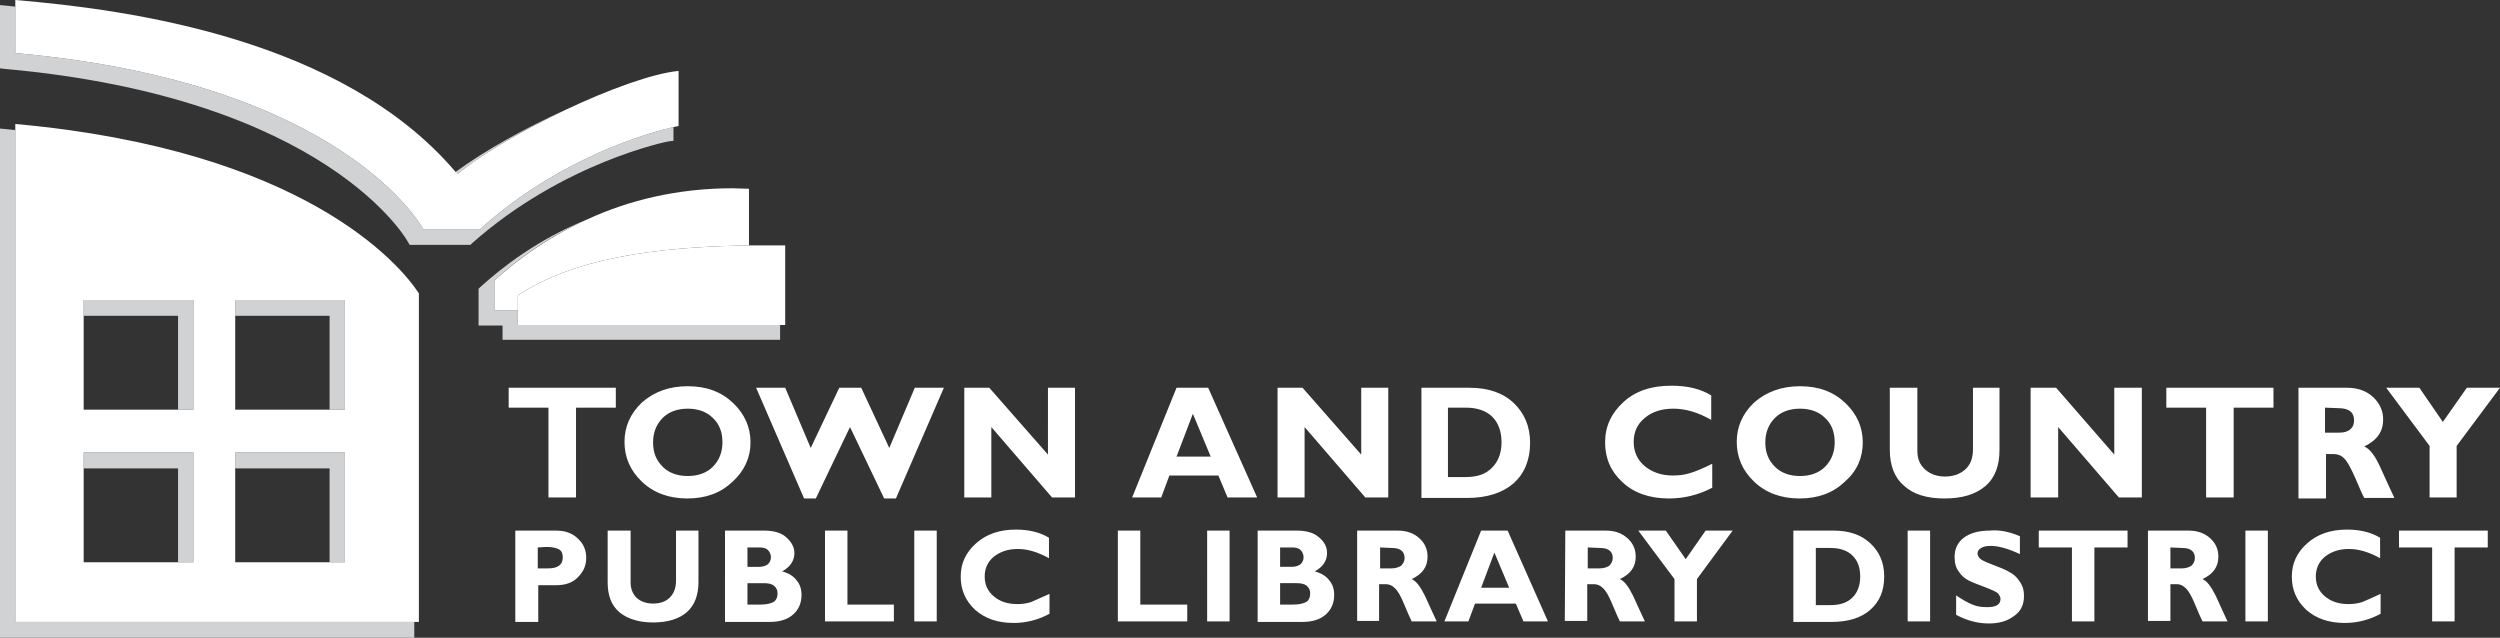 <svg xmlns="http://www.w3.org/2000/svg" viewBox="0 0 490 125"><rect x="0" y="0" width="490" height="125" fill="#333333" stroke="none"/><title>Town and Country Public Library District</title><g fill="#FFF"><path d="M120.7 76v3.9h-7.8v17.6h-5.4V79.9h-7.8V76h21zm14.1-.3c3.7 0 6.6 1.1 8.9 3.3 2.3 2.2 3.4 4.8 3.4 7.7 0 3-1.2 5.6-3.5 7.7-2.3 2.2-5.2 3.3-8.9 3.3-3.6 0-6.6-1.1-8.9-3.3-2.3-2.2-3.4-4.8-3.4-7.8 0-2.9 1.1-5.5 3.4-7.7 2.4-2.1 5.3-3.2 9-3.2m0 17.6c2 0 3.7-.6 4.9-1.8 1.2-1.2 1.9-2.8 1.9-4.8s-.6-3.6-1.9-4.8c-1.2-1.2-2.9-1.8-4.9-1.8s-3.7.6-4.9 1.8c-1.2 1.2-1.9 2.8-1.9 4.8s.6 3.5 1.9 4.8c1.2 1.2 2.9 1.8 4.9 1.8m31.8-9.6l-6.7 14h-2.3L148.2 76h5.7l5 11.8 5.6-11.8h4.3l5.5 11.8 5-11.8h5.7l-9.4 21.7h-2.3l-6.7-14zm44.1-7.7v21.5h-4.5l-11.9-13.8v13.8H189V76h4.9l11.5 13.1V76h5.3zm26.1 0l9.6 21.5h-5.8l-1.8-4.3h-9.6l-1.6 4.3h-5.7l8.7-21.5h6.2zm.5 13.5l-3.5-8.4-3.2 8.4h6.7zM272.1 76v21.5h-4.5l-11.9-13.8v13.8h-5.3V76h4.9l11.5 13.1V76h5.3zm6.4 0h9.5c3.7 0 6.6 1 8.7 3s3.2 4.6 3.2 7.8c0 3.3-1.1 6-3.2 7.9-2.2 1.9-5.2 2.9-9.2 2.9h-8.9V76h-.1zm5.3 3.9v13.6h3.5c2.3 0 4-.6 5.2-1.9 1.2-1.2 1.8-2.9 1.8-4.9 0-2.1-.6-3.8-1.8-5-1.2-1.2-3-1.8-5.2-1.8h-3.5zm51.8 11v4.7c-2.7 1.4-5.5 2.1-8.5 2.1-3.8 0-6.9-1.1-9.1-3.2-2.3-2.1-3.4-4.7-3.4-7.8 0-3.1 1.2-5.7 3.6-7.9 2.4-2.2 5.5-3.2 9.4-3.2 3.1 0 5.7.6 7.8 1.9v4.8c-2.6-1.5-5.1-2.2-7.4-2.2s-4.2.6-5.6 1.8c-1.5 1.2-2.2 2.8-2.2 4.7 0 1.9.7 3.5 2.1 4.7s3.3 1.9 5.5 1.9c1.1 0 2.2-.1 3.2-.4 1.1-.3 2.6-.9 4.6-1.9m17.2-15.2c3.7 0 6.6 1.1 8.9 3.3 2.3 2.2 3.4 4.8 3.4 7.7 0 3-1.1 5.6-3.5 7.7-2.3 2.2-5.2 3.3-8.9 3.3-3.6 0-6.6-1.1-8.9-3.3-2.3-2.2-3.4-4.8-3.4-7.8 0-2.9 1.1-5.5 3.4-7.7 2.4-2.1 5.4-3.2 9-3.2m0 17.6c2 0 3.7-.6 4.9-1.8 1.2-1.2 1.9-2.8 1.9-4.8s-.6-3.6-1.9-4.8c-1.2-1.2-2.9-1.8-4.9-1.8s-3.7.6-4.9 1.8c-1.2 1.2-1.9 2.8-1.9 4.8s.6 3.5 1.9 4.8c1.2 1.2 2.9 1.8 4.9 1.8M386.5 76h5.4v12.2c0 3.1-.9 5.5-2.8 7.1s-4.5 2.4-8 2.4c-3.4 0-6.1-.8-7.9-2.5-1.9-1.6-2.8-4-2.8-7.1V76h5.4v12.4c0 1.5.5 2.7 1.5 3.6s2.3 1.4 3.9 1.4c1.7 0 3-.5 4-1.4s1.5-2.2 1.5-3.9V76h-.2zm33.3 0v21.5h-4.5l-11.9-13.8v13.8H398V76h5l11.4 13.1V76h5.4zm25.8 0v3.9h-7.8v17.6h-5.4V79.9h-7.8V76h21zm4.8 0h9.6c2.1 0 3.8.6 5.1 1.8 1.3 1.2 2 2.7 2 4.4 0 2.4-1.2 4.1-3.7 5.3 1.1.5 2.1 1.8 3.1 4s1.9 4.2 2.8 6.1h-5.9c-.4-.7-1-2.1-1.8-4-.9-2-1.6-3.3-2.2-3.8-.6-.6-1.3-.8-2-.8h-1.5v8.7h-5.4V76h-.1zm5.3 3.9v4.9h2.8c.9 0 1.6-.2 2.1-.6s.8-1 .8-1.8c0-1.6-1-2.4-3.1-2.4l-2.6-.1zm20.5 17.6V87.4L467.7 76h6.5l4.6 6.7 4.7-6.7h6.5l-8.5 11.4v10.1h-5.3zM101 104h8c1.8 0 3.2.5 4.3 1.6 1.1 1 1.6 2.3 1.6 3.7 0 1.5-.5 2.7-1.6 3.8-1 1.1-2.5 1.6-4.3 1.6h-3.5v7.2H101V104zm4.4 3.3v4.1h2.1c1.8 0 2.8-.7 2.8-2.1 0-.8-.2-1.3-.7-1.6-.5-.3-1.3-.5-2.5-.5l-1.7.1zm27.1-3.3h4.4v10.1c0 2.6-.8 4.6-2.3 5.9s-3.7 2-6.6 2c-2.8 0-5-.7-6.6-2-1.6-1.4-2.3-3.3-2.3-5.9V104h4.5v10.2c0 1.2.4 2.2 1.2 3 .8.7 1.9 1.1 3.2 1.1 1.4 0 2.5-.4 3.3-1.2.8-.8 1.2-1.9 1.2-3.3V104zm9.6 0h7.7c1.8 0 3.3.4 4.3 1.3s1.6 1.9 1.6 3.1c0 1.5-.8 2.7-2.4 3.6 1.2.3 2.2.9 2.8 1.7.7.8 1 1.8 1 2.9 0 1.5-.5 2.8-1.6 3.8s-2.6 1.5-4.7 1.5h-8.7V104zm4.4 3.3v3.8h2.3c.7 0 1.3-.2 1.7-.5.4-.4.6-.8.6-1.4 0-.5-.2-1-.6-1.4-.4-.4-1-.5-1.7-.5h-2.3zm0 7v4.2h2.5c1.2 0 2-.2 2.6-.5.5-.3.8-.9.8-1.7 0-.6-.2-1.1-.7-1.5s-1.2-.5-2-.5h-3.2zm28.7 4.2v3.3h-13.5V104h4.4v14.5h9.1zm4-14.5h4.4v17.8h-4.4V104zm26.5 12.4v3.9c-2.2 1.2-4.6 1.8-7 1.8-3.2 0-5.7-.9-7.6-2.6-1.9-1.8-2.8-3.9-2.8-6.5s1-4.7 3-6.5 4.6-2.7 7.8-2.7c2.5 0 4.7.5 6.5 1.6v4c-2.2-1.2-4.2-1.8-6.1-1.8-1.9 0-3.4.5-4.7 1.5-1.2 1-1.8 2.3-1.8 3.9s.6 2.9 1.8 3.9 2.7 1.5 4.6 1.5c.9 0 1.8-.1 2.7-.4.6-.3 1.9-.8 3.6-1.6m27 2.1v3.3h-13.6V104h4.4v14.5h9.2zm3.9-14.5h4.4v17.8h-4.4V104zm9.9 0h7.7c1.8 0 3.3.4 4.3 1.3 1.1.9 1.6 1.9 1.6 3.1 0 1.5-.8 2.7-2.4 3.6 1.2.3 2.2.9 2.8 1.7.7.8 1 1.8 1 2.9 0 1.5-.5 2.8-1.6 3.8s-2.6 1.5-4.7 1.5h-8.7V104zm4.4 3.3v3.8h2.3c.7 0 1.3-.2 1.7-.5.4-.4.6-.8.6-1.4 0-.5-.2-1-.6-1.4-.4-.4-1-.5-1.7-.5h-2.3zm0 7v4.2h2.5c1.2 0 2-.2 2.6-.5.5-.3.8-.9.8-1.7 0-.6-.2-1.1-.7-1.5s-1.2-.5-2-.5h-3.2zM266 104h8c1.7 0 3.1.5 4.2 1.5s1.6 2.2 1.6 3.6c0 2-1 3.4-3.1 4.4.9.4 1.7 1.5 2.6 3.3.8 1.8 1.6 3.5 2.3 5h-4.9c-.3-.6-.8-1.7-1.5-3.4s-1.3-2.7-1.9-3.2c-.5-.5-1.1-.7-1.7-.7h-1.3v7.2H266V104zm4.5 3.3v4.1h2.3c.7 0 1.3-.2 1.8-.5.4-.4.7-.9.7-1.5 0-1.3-.8-2-2.5-2l-2.3-.1zm25-3.3l7.9 17.8h-4.8l-1.5-3.5h-8l-1.3 3.5h-4.7l7.2-17.8h5.2zm.3 11.2l-2.9-6.9-2.6 6.9h5.5zm11-11.2h8c1.7 0 3.1.5 4.2 1.5s1.6 2.2 1.6 3.6c0 2-1 3.4-3.1 4.4.9.4 1.7 1.5 2.6 3.3.8 1.8 1.6 3.5 2.3 5h-4.9c-.3-.6-.8-1.7-1.5-3.4s-1.3-2.7-1.9-3.2c-.5-.5-1.1-.7-1.7-.7h-1.3v7.2h-4.4l.1-17.7zm4.4 3.3v4.1h2.4c.7 0 1.3-.2 1.8-.5.4-.4.7-.9.7-1.5 0-1.3-.8-2-2.5-2l-2.4-.1zm17 14.5v-8.3l-7.1-9.5h5.4l3.9 5.6 3.9-5.6h5.3l-7 9.5v8.3h-4.4zm23.3-17.8h7.9c3 0 5.4.8 7.2 2.5 1.8 1.7 2.7 3.8 2.7 6.5 0 2.8-.9 4.9-2.7 6.5-1.8 1.6-4.3 2.4-7.7 2.4h-7.4V104zm4.4 3.3v11.3h2.9c1.9 0 3.3-.5 4.3-1.5s1.5-2.4 1.5-4.1c0-1.8-.5-3.1-1.5-4.1s-2.5-1.5-4.3-1.5h-2.9v-.1zm18-3.3h4.4v17.8h-4.4V104zm22 1.1v3.5c-2.4-1.1-4.2-1.6-5.7-1.6-.8 0-1.4.1-1.9.4s-.7.6-.7 1.1c0 .3.2.7.5 1s1.2.7 2.5 1.2 2.4.9 3.2 1.4c.8.4 1.5 1 2 1.8.6.8.9 1.7.9 2.9 0 1.7-.6 3-1.9 3.9-1.3 1-2.9 1.5-5 1.5-2.2 0-4.4-.6-6.4-1.7v-3.8c1.2.8 2.2 1.4 3.2 1.8.9.4 1.9.5 2.9.5 1.7 0 2.6-.5 2.6-1.6 0-.4-.2-.7-.5-1.1-.3-.3-1.2-.7-2.5-1.2s-2.4-.9-3.2-1.3c-.8-.4-1.5-1-2-1.8-.6-.8-.8-1.7-.8-2.9 0-1.5.6-2.8 1.8-3.7 1.2-.9 2.9-1.4 5-1.4 1.9-.2 3.9.2 6 1.1M417 104v3.3h-6.5v14.5h-4.4v-14.5h-6.5V104H417zm4 0h8c1.7 0 3.1.5 4.2 1.5s1.6 2.2 1.6 3.6c0 2-1 3.4-3.1 4.4.9.4 1.7 1.5 2.6 3.3.8 1.8 1.6 3.5 2.3 5h-4.9c-.3-.6-.8-1.7-1.5-3.4s-1.3-2.7-1.9-3.2c-.5-.5-1.1-.7-1.6-.7h-1.3v7.2H421V104zm4.4 3.3v4.1h2.3c.7 0 1.3-.2 1.8-.5.4-.4.7-.9.7-1.5 0-1.3-.8-2-2.5-2l-2.3-.1zm14.7-3.3h4.4v17.8h-4.4V104zm26.5 12.4v3.9c-2.2 1.2-4.6 1.8-7 1.8-3.2 0-5.7-.9-7.6-2.6-1.9-1.8-2.8-3.9-2.8-6.5s1-4.7 3-6.5 4.6-2.7 7.8-2.7c2.5 0 4.7.5 6.5 1.6v4c-2.2-1.2-4.2-1.8-6.1-1.8s-3.4.5-4.7 1.5c-1.2 1-1.8 2.3-1.8 3.9s.6 2.9 1.8 3.9c1.2 1 2.7 1.5 4.6 1.5.9 0 1.8-.1 2.7-.4.7-.3 1.9-.8 3.6-1.6m21-12.4v3.3h-6.5v14.5h-4.4v-14.5h-6.5V104h17.4z"/></g><path fill="#D0D2D3" d="M101.5 60.8h-4.6V55c4.7-4.4 10.8-8.7 18.2-12-9.7 3.9-16.7 9.4-21 13.3l-.3.3v7.2h4.7v2.8h54.4v-2.9h-51.4v-2.9z"/><path fill="#FFF" d="M96.9 60.8h4.6v-2.9c10.7-7.1 26.2-9.5 45.3-9.8V37c-1.1 0-2.2-.1-3.2-.1-10.9 0-20.5 2.4-28.5 6.1-7.3 3.3-13.4 7.6-18.2 12v5.8z"/><path fill="#FFF" d="M153.9 48.1h-7.1c-19.1.3-34.6 2.7-45.3 9.8v5.8h52.4V48.1z"/><g><path fill="#D0D2D3" d="M83 45S67.9 16.2 3 10.4V1.3c-.6-.1-1.3-.1-1.9-.2L0 1v12.4l.9.1c63.4 5.7 79 33.7 79.1 34l.3.5h11.9l.3-.3c17.9-15.9 38.4-20 38.6-20l.9-.1v-2.7c-4.3 1-22.2 5.8-38 20.1H83z"/><path fill="#D0D2D3" d="M110.9 21.5c-7.8 3.5-15.9 8-21.6 12.2.1.2.3.3.4.4 5.1-4.2 13.1-8.8 21.2-12.6z"/><path fill="#FFF" d="M133 13.9c-5.1.5-13.6 3.6-22.1 7.6-8 3.8-16.1 8.4-21.2 12.6-.1-.2-.3-.3-.4-.4C67.1 7.6 25.5 1.9 3 0v10.4C67.9 16.2 83 45 83 45h11c15.8-14.3 33.7-19.1 38-20.1.6-.1 1-.2 1-.2V13.9z"/></g><g><path fill="#D0D2D3" d="M46.1 61.9h18.5v18.4h3V58.8H46.1zM16.4 61.9h18.5v18.4h3V58.8H16.4zM16.4 91.8h18.5v18.4h3V88.7H16.4z"/><path fill="#D0D2D3" d="M3 25.5c-.6-.1-1.3-.1-1.9-.2L0 25.2V125h81.2v-3.1H3V25.5z"/><path fill="#D0D2D3" d="M46.1 91.8h18.5v18.4h3V88.7H46.1z"/><path fill="#FFF" d="M82.1 57.5C78.4 51.8 59.5 29.4 3 24.3V121.9H82.1V57.5zm-44.2 52.7H16.4V88.7h21.5v21.5zm0-29.9H16.4V58.8h21.5v21.5zm29.7 29.9H46.1V88.7h21.5v21.5zm0-29.9H46.1V58.8h21.5v21.5z"/></g></svg>